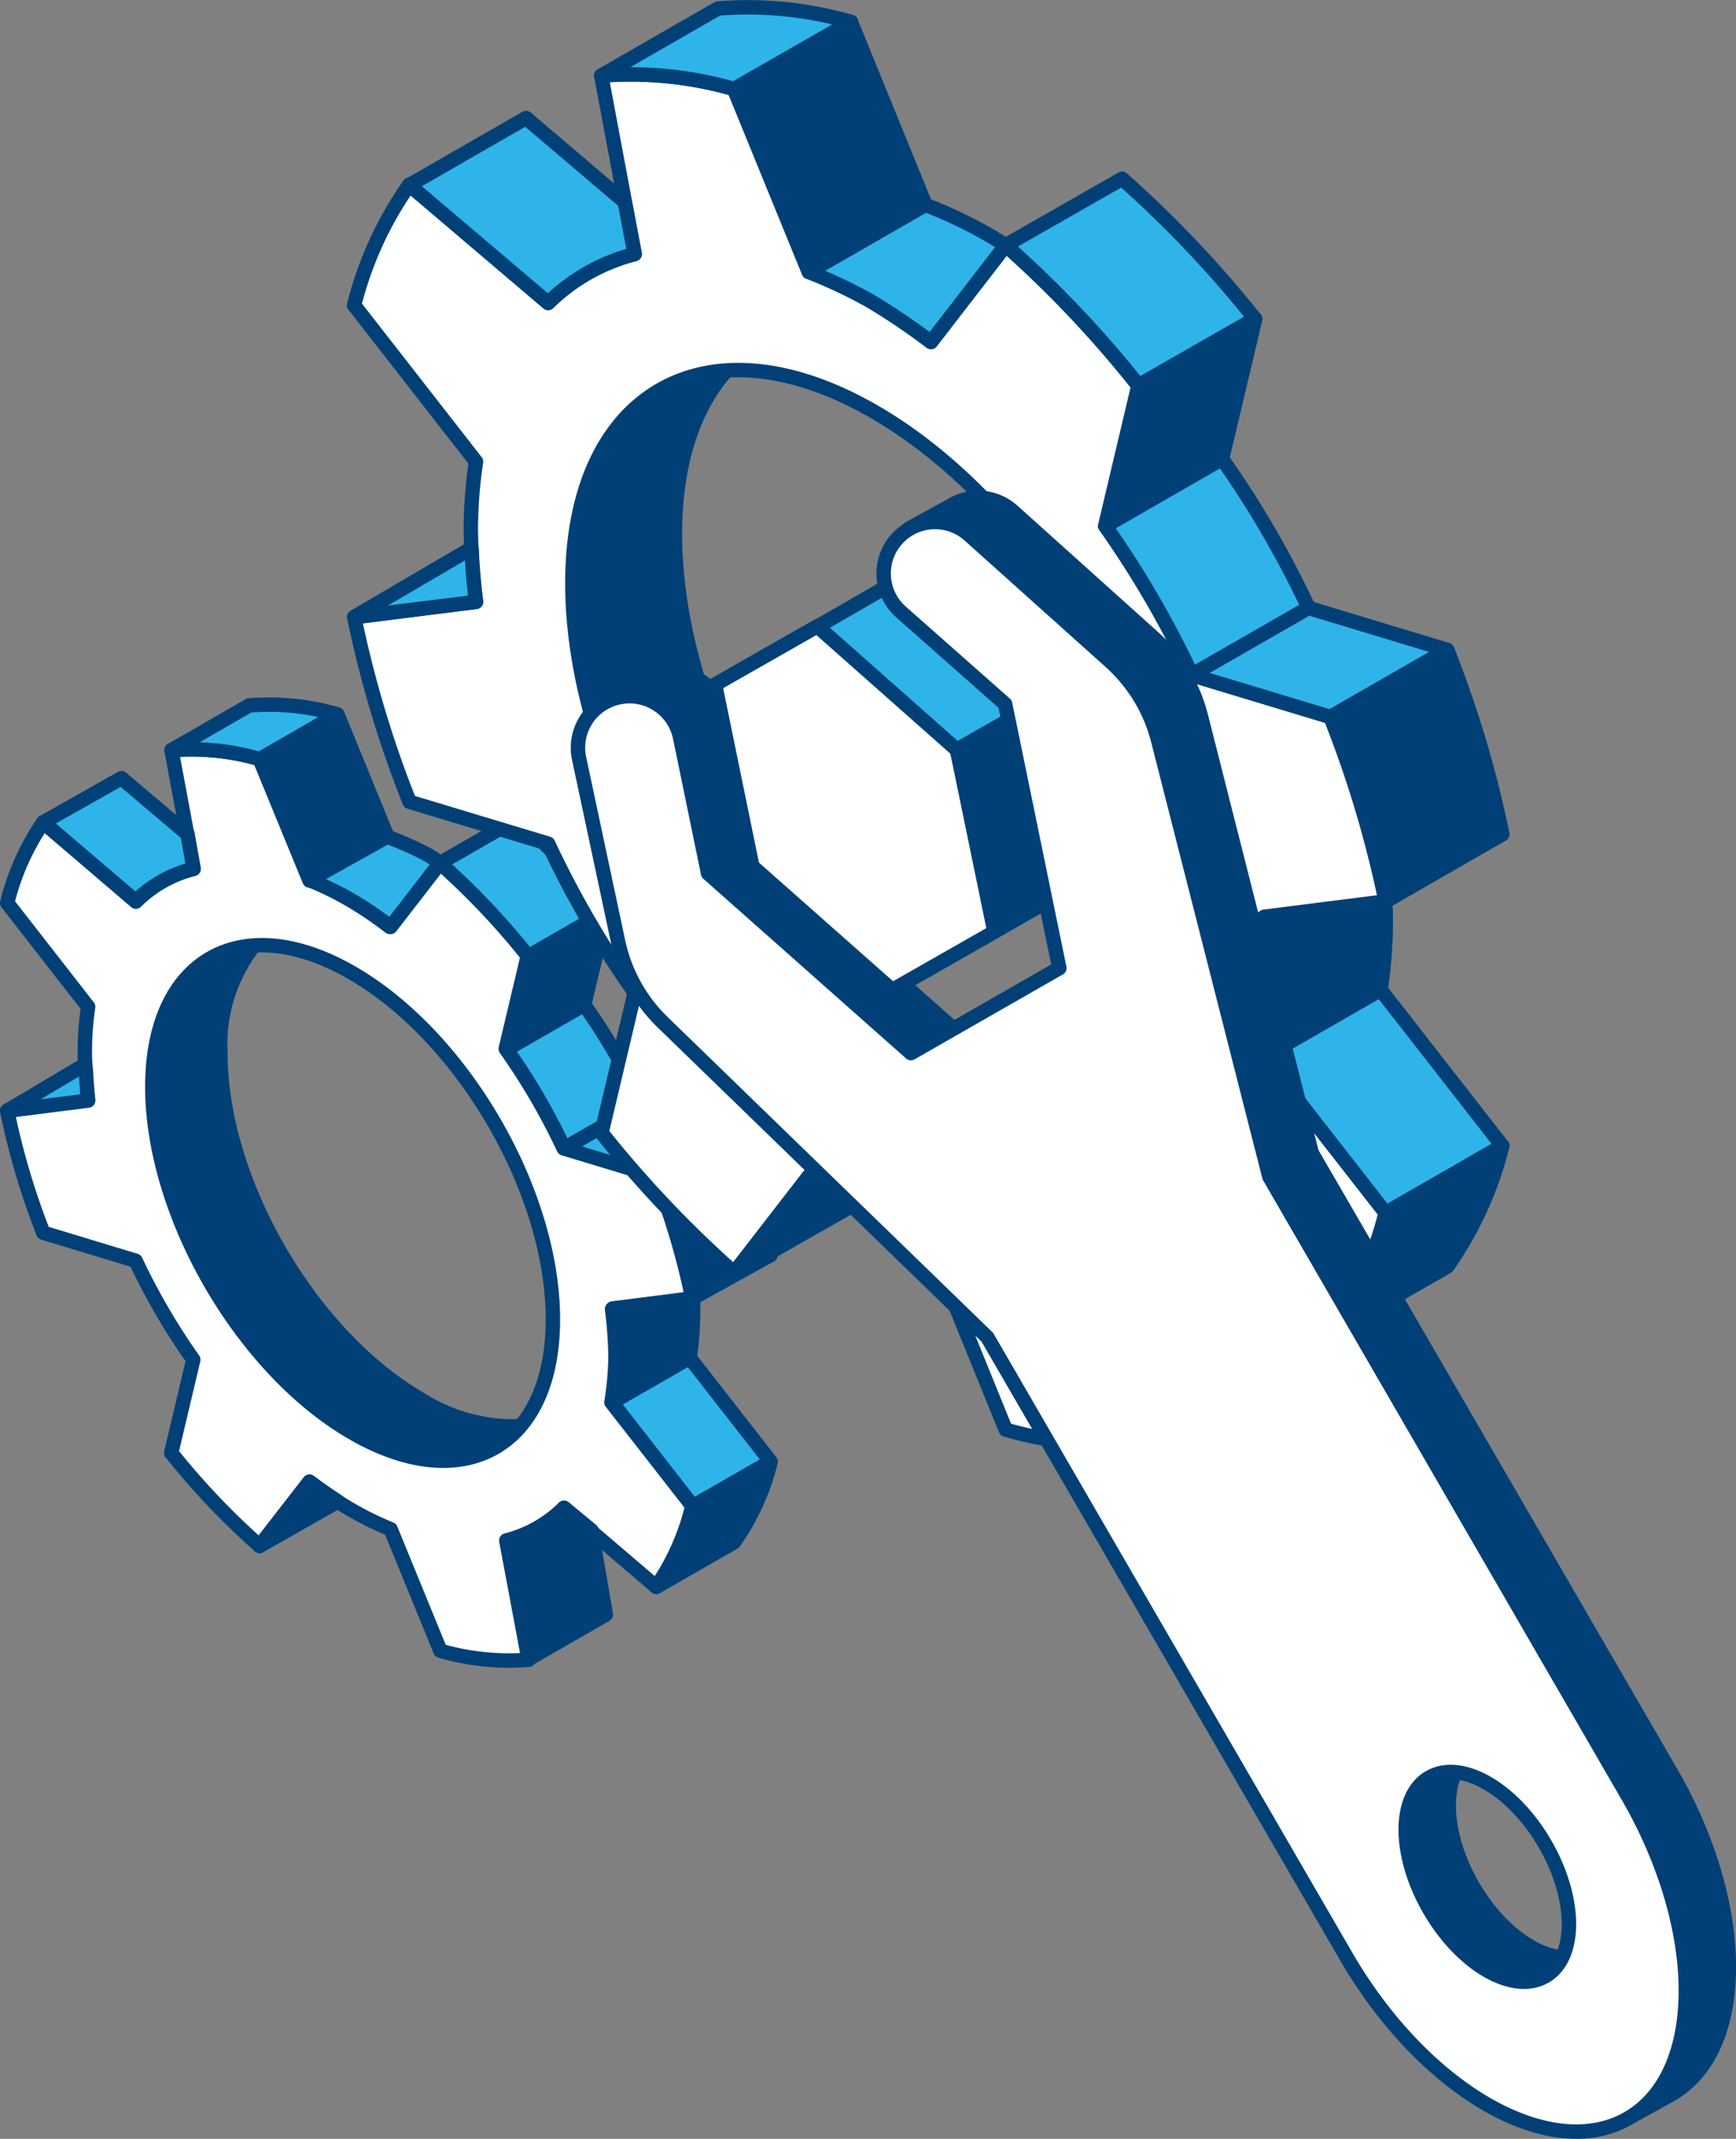 <?xml version="1.0" encoding="UTF-8"?> <svg xmlns="http://www.w3.org/2000/svg" viewBox="0 0 120.35 148.26"><rect x="0" y="0" width="120.35" height="148.26" fill="#808080" stroke="none"/> <defs> <style>.cls-1{fill:#004077;}.cls-1,.cls-2,.cls-3{stroke:#004077;stroke-linecap:round;stroke-linejoin:round;}.cls-2{fill:#fff;}.cls-3{fill:#2fb4e9;}.cls-4{fill:#72b5e8;}</style> </defs> <g id="Слой_2" data-name="Слой 2"> <g id="Layer_1" data-name="Layer 1"> <path class="cls-1" d="M29.17,97c-7.67-4.42-13.89-15.15-13.89-24a11.09,11.09,0,0,1,2.34-7.46c-4.21.3-7.06,3.83-7.06,9.77,0,8.8,6.22,19.53,13.89,24,4.82,2.79,9.05,2.4,11.53-.44A12,12,0,0,1,29.17,97Z"></path> <path class="cls-2" d="M42.67,94.12a27.83,27.83,0,0,0-.24-3.37L48,90a50.79,50.79,0,0,0-2.54-8.5l-6.4-1.93a44.79,44.79,0,0,0-4-6.87l1.53-6.45a51.57,51.57,0,0,0-6.12-6.46l-3.45,4.46a26.17,26.17,0,0,0-2.81-1.9A22.36,22.36,0,0,0,21.46,61L18,52.61A17,17,0,0,0,11.89,52l1.53,8.23a8.74,8.74,0,0,0-4,2.27L3,57A17,17,0,0,0,.5,62.59l5.61,7.2a21.45,21.45,0,0,0-.23,3.09,27.5,27.5,0,0,0,.23,3.36L.5,77A51.17,51.17,0,0,0,3,85.45l6.4,1.94a45.53,45.53,0,0,0,4,6.86l-1.53,6.46A51.47,51.47,0,0,0,18,107.16l3.45-4.45a29.5,29.5,0,0,0,2.81,1.9A22.36,22.36,0,0,0,27.08,106l3.45,8.43a17.2,17.2,0,0,0,6.12.62l-1.53-8.23a8.69,8.69,0,0,0,4-2.27L45.5,110A16.56,16.56,0,0,0,48,104.4l-5.61-7.19A21.41,21.41,0,0,0,42.67,94.12ZM24.45,99.33c-7.67-4.42-13.89-15.15-13.89-24S16.78,63,24.45,67.46s13.88,15.16,13.88,24S32.12,103.76,24.45,99.33Z"></path> <polygon class="cls-1" points="26.84 57.95 23.39 49.52 18.01 52.61 21.46 61.04 26.84 57.95"></polygon> <path class="cls-3" d="M21.46,61a22.36,22.36,0,0,1,2.81,1.35,26.17,26.17,0,0,1,2.81,1.9l3.45-4.46h0l-.88-.54A22.36,22.36,0,0,0,26.84,58Z"></path> <path class="cls-3" d="M23.39,49.52a17,17,0,0,0-6.12-.62L11.89,52a17,17,0,0,1,6.12.62Z"></path> <path class="cls-3" d="M42,63.2a51.57,51.57,0,0,0-6.12-6.46l-5.38,3.09a51.57,51.57,0,0,1,6.12,6.46Z"></path> <polygon class="cls-1" points="36.65 66.29 35.12 72.74 40.5 69.65 42.03 63.2 36.65 66.29"></polygon> <path class="cls-3" d="M35.12,72.74a44.79,44.79,0,0,1,4,6.87l5.38-3.09a44.79,44.79,0,0,0-4-6.87Z"></path> <polygon class="cls-3" points="39.1 79.61 45.5 81.55 50.88 78.45 44.48 76.52 39.1 79.61"></polygon> <path class="cls-1" d="M45.5,81.54A50.79,50.79,0,0,1,48,90L53.42,87a50.79,50.79,0,0,0-2.54-8.5Z"></path> <path class="cls-3" d="M13.42,60.22,13,57.82,8.42,53.94,3,57l6.4,5.46A8.74,8.74,0,0,1,13.42,60.22Z"></path> <path class="cls-1" d="M48,104.4A16.56,16.56,0,0,1,45.5,110l5.38-3.09a16.56,16.56,0,0,0,2.54-5.56Z"></path> <path class="cls-1" d="M47.81,94.12A21.41,21.41,0,0,0,48.05,91c0-.32,0-.65,0-1l-5.58.7a27.83,27.83,0,0,1,.24,3.37,21.41,21.41,0,0,1-.24,3.09Z"></path> <polygon class="cls-3" points="42.43 97.21 48.04 104.4 53.42 101.31 47.81 94.12 42.43 97.21"></polygon> <path class="cls-1" d="M39.1,104.51a8.69,8.69,0,0,1-4,2.27L36.65,115,42,111.92,41,106.08Z"></path> <path class="cls-3" d="M5.91,73.78.5,77l5.61-.71C6,75.41,6,74.59,5.91,73.78Z"></path> <path class="cls-1" d="M21.46,102.71,18,107.16l5.42-3.08C22.77,103.65,22.11,103.2,21.46,102.71Z"></path> <path class="cls-1" d="M67.67,73C56.14,66.32,46.79,50.19,46.79,37c0-4.91,1.3-8.71,3.51-11.23-6.33.46-10.62,5.76-10.62,14.71,0,13.23,9.36,29.37,20.89,36,7.25,4.18,13.61,3.61,17.35-.67A18.21,18.21,0,0,1,67.67,73Z"></path> <path class="cls-2" d="M88,68.61a41.83,41.83,0,0,0-.36-5.06l8.44-1.07A76.93,76.93,0,0,0,92.24,49.7l-9.62-2.91a67.72,67.72,0,0,0-6-10.33l2.3-9.71A76.72,76.72,0,0,0,69.72,17l-5.18,6.7a44.9,44.9,0,0,0-4.23-2.86,33.86,33.86,0,0,0-4.24-2L50.89,6.17a25.85,25.85,0,0,0-9.21-.93L44,17.61A13.25,13.25,0,0,0,38,21l-9.62-8.2a25.06,25.06,0,0,0-3.83,8.36L33,32a32.27,32.27,0,0,0-.36,4.65A41.69,41.69,0,0,0,33,41.72l-8.44,1.07a76.43,76.43,0,0,0,3.83,12.79L38,58.48a67.66,67.66,0,0,0,6,10.33l-2.3,9.71a76.72,76.72,0,0,0,9.21,9.71l5.18-6.7a40.41,40.41,0,0,0,4.24,2.86,31.81,31.81,0,0,0,4.23,2L69.72,99.1a25.62,25.62,0,0,0,9.21.93l-2.3-12.37a13.27,13.27,0,0,0,6-3.41l9.62,8.2a25.31,25.31,0,0,0,3.82-8.37L87.62,73.26A32.27,32.27,0,0,0,88,68.61ZM60.57,76.46C49,69.8,39.68,53.66,39.68,40.43S49,21.86,60.57,28.52s20.89,22.79,20.89,36S72.11,83.12,60.57,76.46Z"></path> <polygon class="cls-1" points="64.16 14.2 58.99 1.52 50.89 6.17 56.07 18.85 64.16 14.2"></polygon> <path class="cls-3" d="M56.07,18.85a33.86,33.86,0,0,1,4.24,2,44.9,44.9,0,0,1,4.23,2.86L69.72,17h0s-.88-.55-1.32-.8a32.63,32.63,0,0,0-4.24-2Z"></path> <path class="cls-3" d="M59,1.52A25.92,25.92,0,0,0,49.77.59L41.68,5.24a25.85,25.85,0,0,1,9.21.93Z"></path> <path class="cls-3" d="M87,22.1a77.4,77.4,0,0,0-9.21-9.71L69.72,17a76.72,76.72,0,0,1,9.21,9.71Z"></path> <polygon class="cls-1" points="78.93 26.75 76.63 36.46 84.72 31.81 87.02 22.1 78.93 26.75"></polygon> <path class="cls-3" d="M76.63,36.46a67.72,67.72,0,0,1,6,10.33l8.09-4.65a67.72,67.72,0,0,0-6-10.33Z"></path> <polygon class="cls-3" points="82.61 46.79 92.24 49.7 100.33 45.05 90.71 42.14 82.61 46.79"></polygon> <path class="cls-1" d="M92.24,49.7a76.93,76.93,0,0,1,3.82,12.78l8.09-4.65a76,76,0,0,0-3.82-12.78Z"></path> <path class="cls-3" d="M44,17.61,43.31,14,36.47,8.18l-8.09,4.65L38,21A13.25,13.25,0,0,1,44,17.61Z"></path> <path class="cls-1" d="M96.06,84.08a25.16,25.16,0,0,1-3.82,8.36l8.09-4.64a25.11,25.11,0,0,0,3.82-8.37Z"></path> <path class="cls-1" d="M95.71,68.62A32.52,32.52,0,0,0,96.07,64c0-.48,0-1-.06-1.47l-8.39,1.06A41.83,41.83,0,0,1,88,68.61a32.27,32.27,0,0,1-.36,4.65Z"></path> <polygon class="cls-3" points="87.62 73.26 96.06 84.08 104.15 79.43 95.71 68.61 87.62 73.26"></polygon> <path class="cls-4" d="M82.62,84.25a13.27,13.27,0,0,1-6,3.41L78.93,100,87,95.38l-1.63-8.77Z"></path> <path class="cls-3" d="M32.69,38l-8.14,4.77L33,41.72C32.84,40.48,32.74,39.24,32.69,38Z"></path> <path class="cls-1" d="M56.07,81.53l-5.18,6.7,8.16-4.64C58,83,57.05,82.27,56.07,81.53Z"></path> <polygon class="cls-3" points="68.91 64.59 59.22 56.02 56.66 43.44 63.72 39.37 73.4 47.94 75.99 60.55 68.91 64.59"></polygon> <polygon class="cls-1" points="68.91 64.59 59.22 56.02 73.4 47.94 75.99 60.55 68.91 64.59"></polygon> <path class="cls-1" d="M115.81,122.81,90.94,79.92,83.27,49.71A10.92,10.92,0,0,0,80,44.23l-9.78-8.79A3.58,3.58,0,0,0,66,35l-3,1.65,1.21,1a3.54,3.54,0,0,0,1.17,3.12l7.21,6.38,3.77,18.31L66.13,71.33,52.07,58.89l-1.94-9.42a3.58,3.58,0,0,0-5.28-2.39l-3,1.65,1.19,1.34a3.68,3.68,0,0,0,.06.87l2.72,12.72a11.08,11.08,0,0,0,3.1,5.61L71.42,91.05l24.87,42.89c4.51,7.78,11.36,12.57,16.64,12.13l-.1.79,3-1.66h0C121.2,142.13,121.2,132.1,115.81,122.81Zm-5.72,12.53c-2.21,1.26-5.8-.81-8-4.62s-2.21-7.93,0-9.19,5.8.81,8,4.63S112.3,134.08,110.09,135.34Z"></path> <path class="cls-2" d="M63.06,36.65h0a3.57,3.57,0,0,0-.6,5.77l7.22,6.38,3.76,18.31L63.15,73,49.09,60.54l-1.94-9.42a3.58,3.58,0,0,0-5.28-2.39h0a3.57,3.57,0,0,0-1.72,3.86l2.71,12.73A11,11,0,0,0,46,70.92L68.45,92.7l24.86,42.89c5.39,9.3,14.13,14.34,19.52,11.27h0c5.39-3.08,5.39-13.1,0-22.4L88,81.57,80.3,51.36A11,11,0,0,0,77,45.88L67.21,37.1A3.57,3.57,0,0,0,63.06,36.65ZM107.11,137c-2.21,1.26-5.79-.8-8-4.62s-2.21-7.92,0-9.18,5.79.8,8,4.62S109.32,135.73,107.11,137Z"></path> <polygon class="cls-2" points="61.85 68.63 52.16 60.06 49.57 47.45 56.66 43.41 66.34 51.98 68.94 64.59 61.85 68.63"></polygon> </g> </g> </svg> 